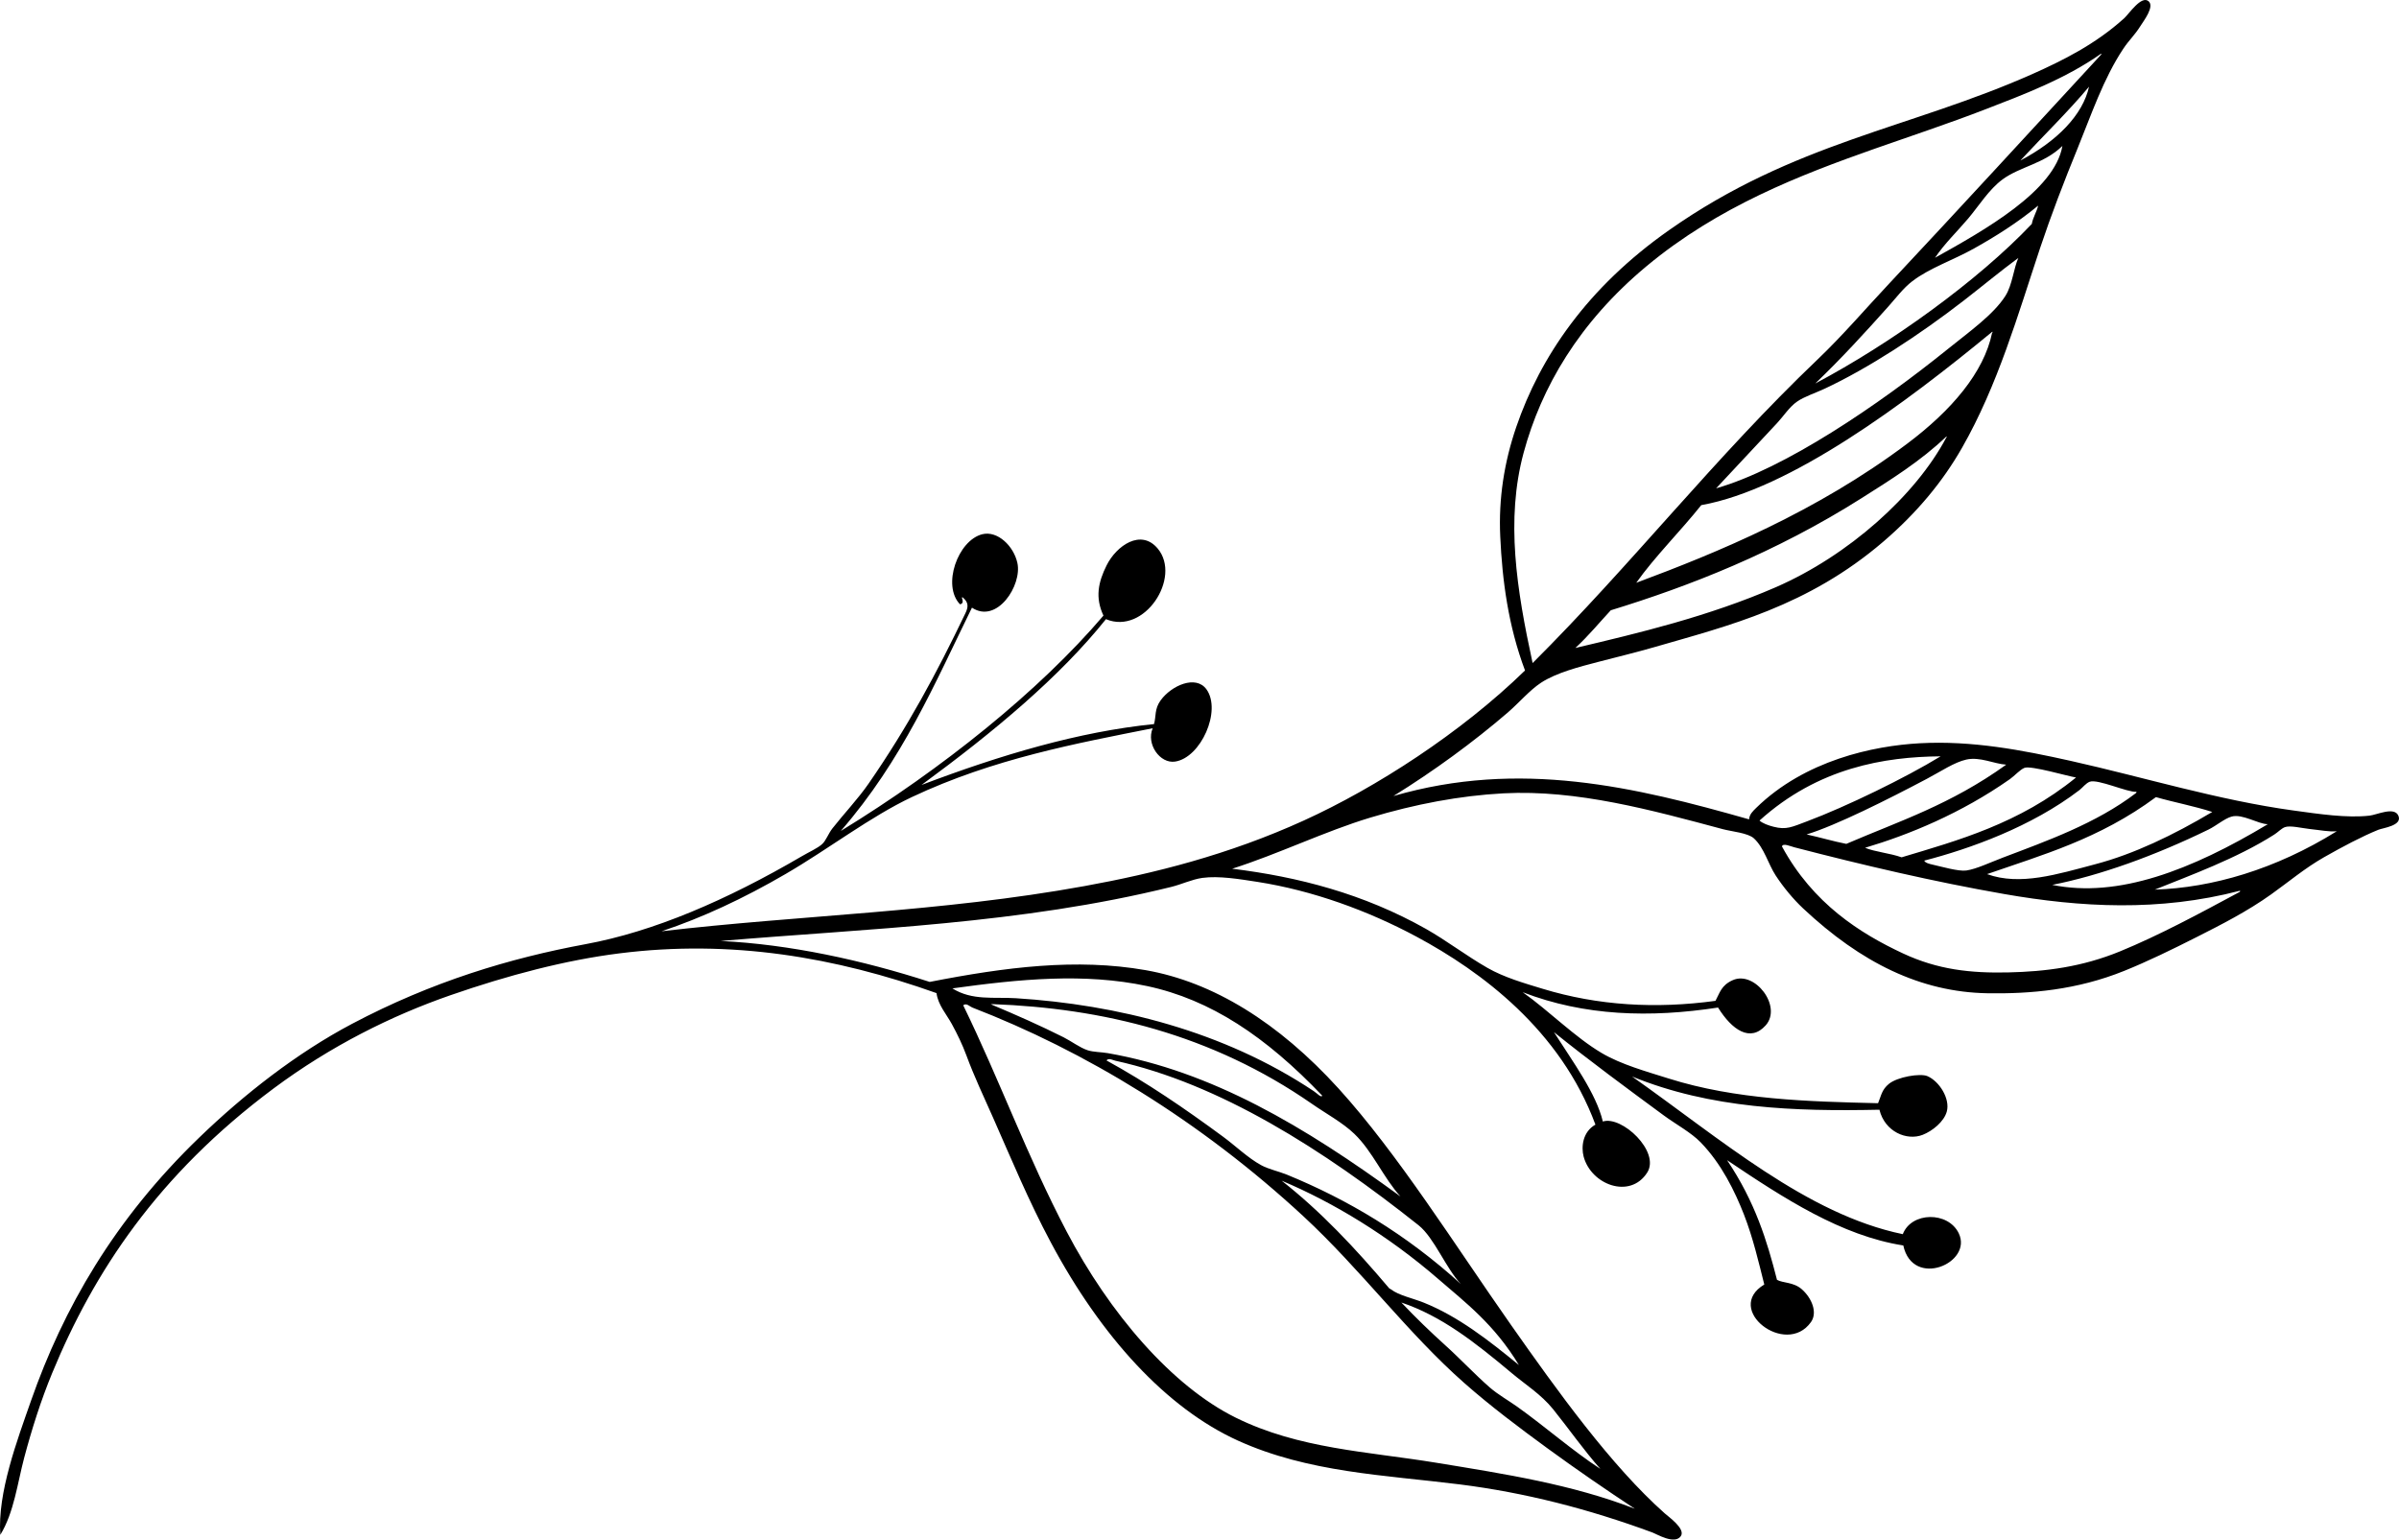 <?xml version="1.0" encoding="UTF-8"?><svg xmlns="http://www.w3.org/2000/svg" xmlns:xlink="http://www.w3.org/1999/xlink" height="449.3" preserveAspectRatio="xMidYMid meet" version="1.0" viewBox="0.0 0.0 700.0 449.3" width="700.0" zoomAndPan="magnify"><defs><clipPath id="a"><path d="M 0 0 L 700 0 L 700 449.27 L 0 449.27 Z M 0 0"/></clipPath></defs><g><g clip-path="url(#a)" id="change1_1"><path d="M 296.414 291.297 C 325.855 293.156 356.965 300.828 383.297 318.383 C 384.402 319.113 385.488 320.414 385.812 319.734 C 369.402 302.504 353.223 291.699 334.711 287.754 C 316.395 283.855 297.512 285.711 277.902 288.43 C 283.641 292.051 290.035 290.895 296.414 291.297 Z M 413.934 357.562 C 386.113 335.445 355.809 316.195 325.418 309.531 C 324.719 309.383 323.527 308.637 322.855 309.453 C 334.727 315.961 345.695 323.473 356.828 331.672 C 360.465 334.34 364.145 337.926 367.992 340.02 C 370.156 341.203 373.109 341.809 375.555 342.809 C 393.145 350.012 410.23 360.109 426.297 374.723 C 421.953 370.23 418.496 361.195 413.934 357.562 Z M 419.617 373.191 C 405.09 360.613 389.066 350.895 373.973 344.547 C 385.395 353.523 395.379 364.156 405.406 376.008 C 405.379 375.98 405.785 376.188 405.902 376.273 C 408.109 378.008 412.258 378.855 415.477 380.148 C 425.461 384.16 434.309 391.059 443.203 398.344 C 435.992 386.445 427.684 380.172 419.617 373.191 Z M 395.191 330.883 C 391.727 327.555 386.918 324.988 382.828 322.133 C 353.438 301.734 321.57 294.199 289.527 293.02 C 289.246 293.094 288.852 293.129 289.324 293.156 C 296.508 296.18 303.5 299.254 310.336 302.695 C 312.621 303.848 315.074 305.73 317.352 306.477 C 319.039 307.039 321.34 306.996 323.238 307.324 C 353.609 312.641 380.594 328.66 408.633 349.141 C 403.727 343.785 400.523 335.992 395.191 330.883 Z M 453.191 411.246 C 449.68 406.891 445 403.977 441.141 400.727 C 430.27 391.602 420.594 384.039 408.898 380.094 C 413.133 384.57 417.375 388.652 421.723 392.586 C 426.172 396.59 430.25 401.004 434.734 404.914 C 437.086 406.953 440.09 408.648 442.719 410.512 C 451.043 416.457 458.715 423.25 466.973 428.656 C 462.113 423.184 457.586 416.691 453.191 411.246 Z M 451.562 422.668 C 443.305 416.637 434.828 410.27 427.285 403.609 C 410.633 388.934 397.203 370.582 380.379 354.992 C 350.016 326.879 316.332 306.613 283.688 294.008 C 282.973 293.734 281.965 292.574 281.059 293.367 C 291.703 315.219 299.742 337.48 311.215 359.352 C 323.691 383.145 341.879 404.469 360.59 413.703 C 379.027 422.805 398.98 423.566 419.016 426.844 C 439.184 430.148 458.672 433.16 477.016 440.277 C 469 435.004 460.035 428.855 451.562 422.668 Z M 513.406 239.449 C 514.277 240.27 516.062 240.895 517.477 241.254 C 521.258 242.238 522.895 241.316 527.273 239.68 C 538.727 235.379 556.004 226.977 566.246 220.711 C 549.98 220.848 530.559 223.973 513.406 239.449 Z M 573.754 221.656 C 570.246 222.441 566.344 225.102 562.164 227.312 C 550.996 233.219 535.766 240.879 527.152 243.504 C 531.027 244.344 534.844 245.5 538.73 246.258 C 554.094 239.645 569.137 234.836 585.391 223.141 C 581.859 222.93 577.758 220.766 573.754 221.656 Z M 554.867 250.18 C 571.094 245.312 589.25 240.367 605.762 226.883 C 603.598 226.582 592.578 223.316 590.711 224.074 C 589.387 224.613 587.828 226.402 586.484 227.352 C 572.172 237.398 556.988 243.598 544.211 247.398 C 546.992 248.578 551.484 248.965 554.867 250.18 Z M 609.75 228.129 C 608.629 228.559 607.723 229.809 606.781 230.543 C 592.75 241.289 574.773 247.699 561.477 251.145 C 561.715 251.797 562.977 252.102 563.824 252.293 C 566.473 252.883 571.48 254.355 573.766 254.027 C 576.656 253.609 580.668 251.691 584.484 250.238 C 597.121 245.441 611.641 240.305 623.266 231.422 C 623.379 231.305 623.48 231.195 623.328 231.055 C 620.887 231.289 612.094 227.25 609.75 228.129 Z M 584.82 260.898 C 564.215 257.297 543.496 252.43 523.566 247.254 C 522.406 246.961 520.266 245.945 519.949 246.996 C 529.02 263.73 542.816 272.406 555.277 278.227 C 565.457 282.98 574.98 284.008 585.938 283.77 C 596.871 283.527 607.492 282.184 618.656 277.602 C 629.887 272.988 641.301 266.855 653.504 260.285 C 653.621 260.188 653.727 260.086 653.57 259.934 C 630.035 266.09 607.027 264.777 584.82 260.898 Z M 543.203 145.363 C 518.031 161.293 492.77 171.117 470.008 178.09 C 466.598 181.766 463.535 185.508 459.676 189.09 C 478.059 184.754 498.516 179.902 518.188 171.348 C 539.379 162.102 558.945 144.586 567.879 127.73 C 567.996 127.629 568.098 127.52 567.945 127.371 C 560.383 134.59 551.742 139.957 543.203 145.363 Z M 629.078 232.613 C 612.555 244.867 595.77 249.512 579.805 255.082 C 589.402 258.574 600.414 255.098 611.402 252.191 C 622.605 249.246 634.191 243.684 645.512 236.945 C 640.094 235.184 634.527 234.18 629.078 232.613 Z M 651.133 238.301 C 649.098 238.871 646.684 240.965 644.441 242.066 C 628.672 249.766 612.605 255.516 598.824 258.223 C 618.066 262.164 639.453 253.891 661.723 240.512 C 658.875 240.492 654.312 237.398 651.133 238.301 Z M 673.918 241.914 C 671.656 241.672 668.203 240.801 666.688 241.383 C 665.598 241.809 664.695 242.863 663.555 243.574 C 652.602 250.547 638.848 255.527 628.75 259.609 C 645.426 259.07 663.922 253.738 681.84 242.574 C 679.531 242.777 677.031 242.238 673.918 241.914 Z M 496.406 147.41 C 490.348 155.016 482.902 162.371 477.438 170.066 C 501.312 161.191 530.105 149.285 556.395 129.551 C 569.496 119.742 578.887 108.645 581.266 97.145 C 581.387 97.051 581.492 96.949 581.336 96.793 C 555.918 117.746 522.387 142.77 496.406 147.41 Z M 573.055 87.672 C 560.117 97.703 545.027 107.555 532.328 113.469 C 529.688 114.699 526.453 115.738 524.371 117.191 C 522.113 118.746 520.43 121.434 518.512 123.488 C 512.461 129.945 506.516 136.305 500.742 142.504 C 520.84 136.75 548.031 118.242 568.176 101.996 C 574.578 96.816 581.668 91.848 585.176 86.312 C 587.164 83.172 587.539 78.379 588.926 75.266 C 583.605 79.203 578.426 83.504 573.055 87.672 Z M 576.066 72.473 C 569.914 75.934 563.035 78.176 557.934 82.105 C 555.379 84.055 553.188 86.996 550.973 89.473 C 544.074 97.188 537.359 104.535 529.676 111.91 C 551.535 100.336 576.988 82.086 592.859 65.344 C 593.168 63.512 594.289 61.816 594.707 60.004 C 588.625 65.027 582.363 68.934 576.066 72.473 Z M 584.34 52.34 C 580.371 55.246 577.441 60.039 574.312 63.75 C 570.973 67.688 567.406 71.066 564.617 75.223 C 578.98 67.215 599.523 55.742 601.785 42.594 C 596.402 47.82 589.488 48.582 584.34 52.34 Z M 589.516 46.844 C 600.312 41.141 607.73 33.523 609.559 25.293 C 603.477 32.574 596.172 39.652 589.516 46.844 Z M 579.34 31.891 C 568.332 36.148 557.621 39.66 546.953 43.422 C 525.367 51.039 501.434 60.203 480.43 77.688 C 460.66 94.168 449.723 113.098 444.574 132.129 C 439.305 151.688 442.52 171.965 447.199 193.492 C 476.117 164.691 500.555 133.293 530.352 104.895 C 537.66 97.922 544.273 90.172 551.23 82.762 C 572.043 60.559 592.551 38.18 613.008 16.02 C 613.137 15.926 613.23 15.816 613.07 15.668 C 602.629 23.035 590.207 27.691 579.34 31.891 Z M 444.301 289.543 C 452.059 295.051 459.539 302.668 467.348 307.289 C 473.039 310.652 480.438 312.688 486.898 314.73 C 506.543 320.926 527.676 321.449 547.996 321.938 C 548.934 319.695 549.055 318.016 551.176 316.281 C 553.676 314.246 560.273 313.156 562.367 314.023 C 565.875 315.52 569.066 320.617 568.055 324.355 C 567.254 327.316 563.875 330.047 561.008 331.168 C 556.398 332.965 549.969 330.293 548.395 323.836 C 523.672 324.363 499.195 323.52 476.211 314.141 C 502.043 332.336 527.219 354.363 555.215 360.152 C 557.723 353.598 568.426 353.445 571.539 359.887 C 575.73 368.59 558.105 376.141 555.359 363.449 C 537.273 360.605 520.582 349.75 503.941 338.559 C 512.156 350.785 515.621 362.18 518.504 373.477 C 520.195 374.449 523.301 374.098 525.707 376.195 C 528.684 378.797 530.395 383.023 528.418 385.809 C 521.078 396.145 502.848 382.02 514.797 374.844 C 513.145 368.305 511.547 361.309 508.859 354.406 C 506.191 347.613 502.34 339.664 496.25 333.375 C 493.453 330.48 489.004 328.102 485.391 325.441 C 475.102 317.871 463.43 309.273 453.422 301.195 C 459.066 310.043 465.734 319.078 467.691 327.281 C 473.211 325.488 484.512 336.062 480.637 342.176 C 475.613 350.055 464.215 345.711 462.07 337.453 C 461.371 334.75 461.746 330.312 465.527 328.188 C 455.309 300.598 432.227 283.488 413.309 273.332 C 399.125 265.727 382.973 259.855 366.906 257.348 C 361.668 256.543 355.664 255.527 350.836 256.188 C 347.801 256.613 344.797 258.066 341.785 258.812 C 297.766 269.695 253.168 270.938 210.285 274.594 C 230.402 275.574 251.492 280.148 271.281 286.539 C 293.449 282.203 314.109 279.578 334.242 283.102 C 353.961 286.555 373.023 298.348 390.562 317.633 C 407.906 336.727 424.496 363.285 440.863 386.598 C 454.406 405.883 470.105 427.742 485.742 441.621 C 486.957 442.707 491.922 446.18 490.43 448.293 C 488.617 450.824 483.469 447.695 482.195 447.223 C 463.473 440.309 444.891 435.562 425.949 433.176 C 403.859 430.418 381.793 429.711 361.25 420.41 C 340.418 410.965 321.336 390.141 306.629 362.582 C 300.078 350.305 295.098 338.223 289.77 326.164 C 287.074 320.07 284.277 314.203 281.98 307.973 C 280.82 304.84 279.348 301.785 277.723 298.816 C 276.18 295.988 273.719 293.281 273.262 289.809 C 243.723 279.293 213.348 274.102 180.746 278.207 C 165.027 280.184 148.367 284.547 131.43 290.426 C 114.23 296.406 96.555 305.191 79.855 317.617 C 45.84 342.965 27.309 371.406 15.227 400.684 C 11.914 408.715 9.297 417.004 7.062 425.383 C 5.113 432.695 4.102 441.363 0.09 447.902 C -0.789 435.707 5.035 420.238 9.059 408.734 C 18.449 381.934 33.246 355.953 58.16 331.934 C 71.18 319.367 86.562 307.312 102.734 298.766 C 126.023 286.453 148.789 279.609 170.793 275.539 C 190.738 271.867 211.98 262.723 233.992 249.852 C 236.09 248.613 238.547 247.551 239.914 246.305 C 241.035 245.27 241.703 243.242 242.91 241.715 C 246.133 237.613 250.453 233.008 253.406 228.73 C 264.855 212.191 273.375 196.305 281.672 178.996 C 282.504 177.266 282.777 175.848 280.855 174.289 C 280.238 174.195 281.75 176.012 280.117 176.344 C 274.812 170.871 279.484 157.691 286.621 155.898 C 291.07 154.793 295.773 159.328 296.859 164.273 C 298.297 170.785 290.906 182.172 283.605 177.328 C 272.777 199.391 263.398 221.707 245.324 242.496 C 274.984 224.332 303.344 201.531 321.973 179.645 C 319.5 174.359 320.449 169.895 322.895 164.984 C 325.777 159.215 332.938 154.211 337.824 160.098 C 344.832 168.531 333.941 185.395 322.707 180.684 C 309.18 197.586 290.074 213.508 268.891 229.062 C 292.008 220.285 314.77 213.52 336.73 211.301 C 337.379 209.027 336.809 206.887 338.688 204.336 C 341.812 200.059 348.93 196.852 352.043 201.172 C 356.492 207.391 350.426 221.105 342.871 222.246 C 338.477 222.906 334.387 217.148 336.344 212.516 C 314.246 216.914 289.922 221.355 266.078 232.598 C 253.926 238.328 241.805 247.734 229.238 255.039 C 216.902 262.223 204.879 267.812 193.039 271.762 C 233.191 267.051 274.375 266.219 316.402 258.582 C 336.629 254.91 358.395 249.484 380.473 239.426 C 401.477 229.859 426.297 213.859 444.984 195.656 C 440.074 182.617 438.336 169.309 437.754 156.555 C 437.234 145.492 438.91 134.891 442.418 124.625 C 449.426 104.145 463.105 83.945 487.043 67.141 C 523.57 41.473 557.328 37.512 593.211 21.523 C 601.691 17.738 611.383 12.973 619.82 5.316 C 621.246 4.027 624.816 -1.41 626.91 0.344 C 628.758 1.895 625.516 6.059 624.543 7.609 C 622.812 10.363 621.23 11.684 619.539 14.242 C 613.77 22.914 610.195 33.527 606.258 43.184 C 602.23 53.031 598.449 62.887 595.289 72.352 C 588.777 91.902 582.988 112.289 572.465 130.727 C 566.961 140.359 559.555 149.445 549.602 158 C 527.496 176.977 504.41 182.574 482.57 188.887 C 477.52 190.348 471.812 191.734 466.273 193.172 C 460.863 194.574 454.098 196.32 449.672 199.219 C 446.32 201.422 443.309 205.02 439.926 207.949 C 429.918 216.555 418.344 225.016 406.586 232.297 C 443.438 221.586 477.027 229.613 510.359 239.102 C 510.496 237.621 511.375 236.809 512.395 235.797 C 526.648 221.852 546.625 217.641 560.145 216.898 C 575.43 216.059 590.047 218.883 604.238 222.047 C 625.43 226.781 647.172 233.488 669.188 236.516 C 676.672 237.543 684.789 238.773 691.406 238.02 C 693.562 237.781 698.633 235.301 699.816 238.039 C 701.09 240.941 695.316 241.598 693.988 242.137 C 689.07 244.137 683.559 247.074 678.133 250.152 C 672.562 253.32 667.688 257.434 662.707 260.984 C 655.703 265.98 648.129 269.832 640.961 273.457 C 633.688 277.137 626.707 280.535 619.855 283.305 C 606.027 288.895 592.43 290.059 579.941 289.852 C 560.441 289.527 543.047 280.953 526.117 265.082 C 523.258 262.395 520.387 258.941 518.109 255.457 C 515.938 252.129 514.762 247.398 511.762 244.641 C 510.031 243.059 505.352 242.668 502.734 241.973 C 482.031 236.43 460.152 230.379 438.715 231.508 C 425.957 232.188 412.867 234.668 399.812 238.602 C 386.66 242.566 372.809 249.297 359.531 253.508 C 378.754 255.867 397.871 260.797 416.082 271.074 C 422.109 274.484 427.754 278.848 434.023 282.441 C 438.867 285.223 444.777 286.918 450.145 288.551 C 466.281 293.461 483.145 294.445 500.555 292.066 C 501.793 289.809 502.215 287.5 505.633 286.016 C 512.035 283.188 520.105 293.695 515.215 299.211 C 510.715 304.258 505.371 300.562 501.305 294.02 C 481.508 297.055 462.344 296.523 444.301 289.543" fill="inherit" fill-rule="evenodd"/></g></g></svg>